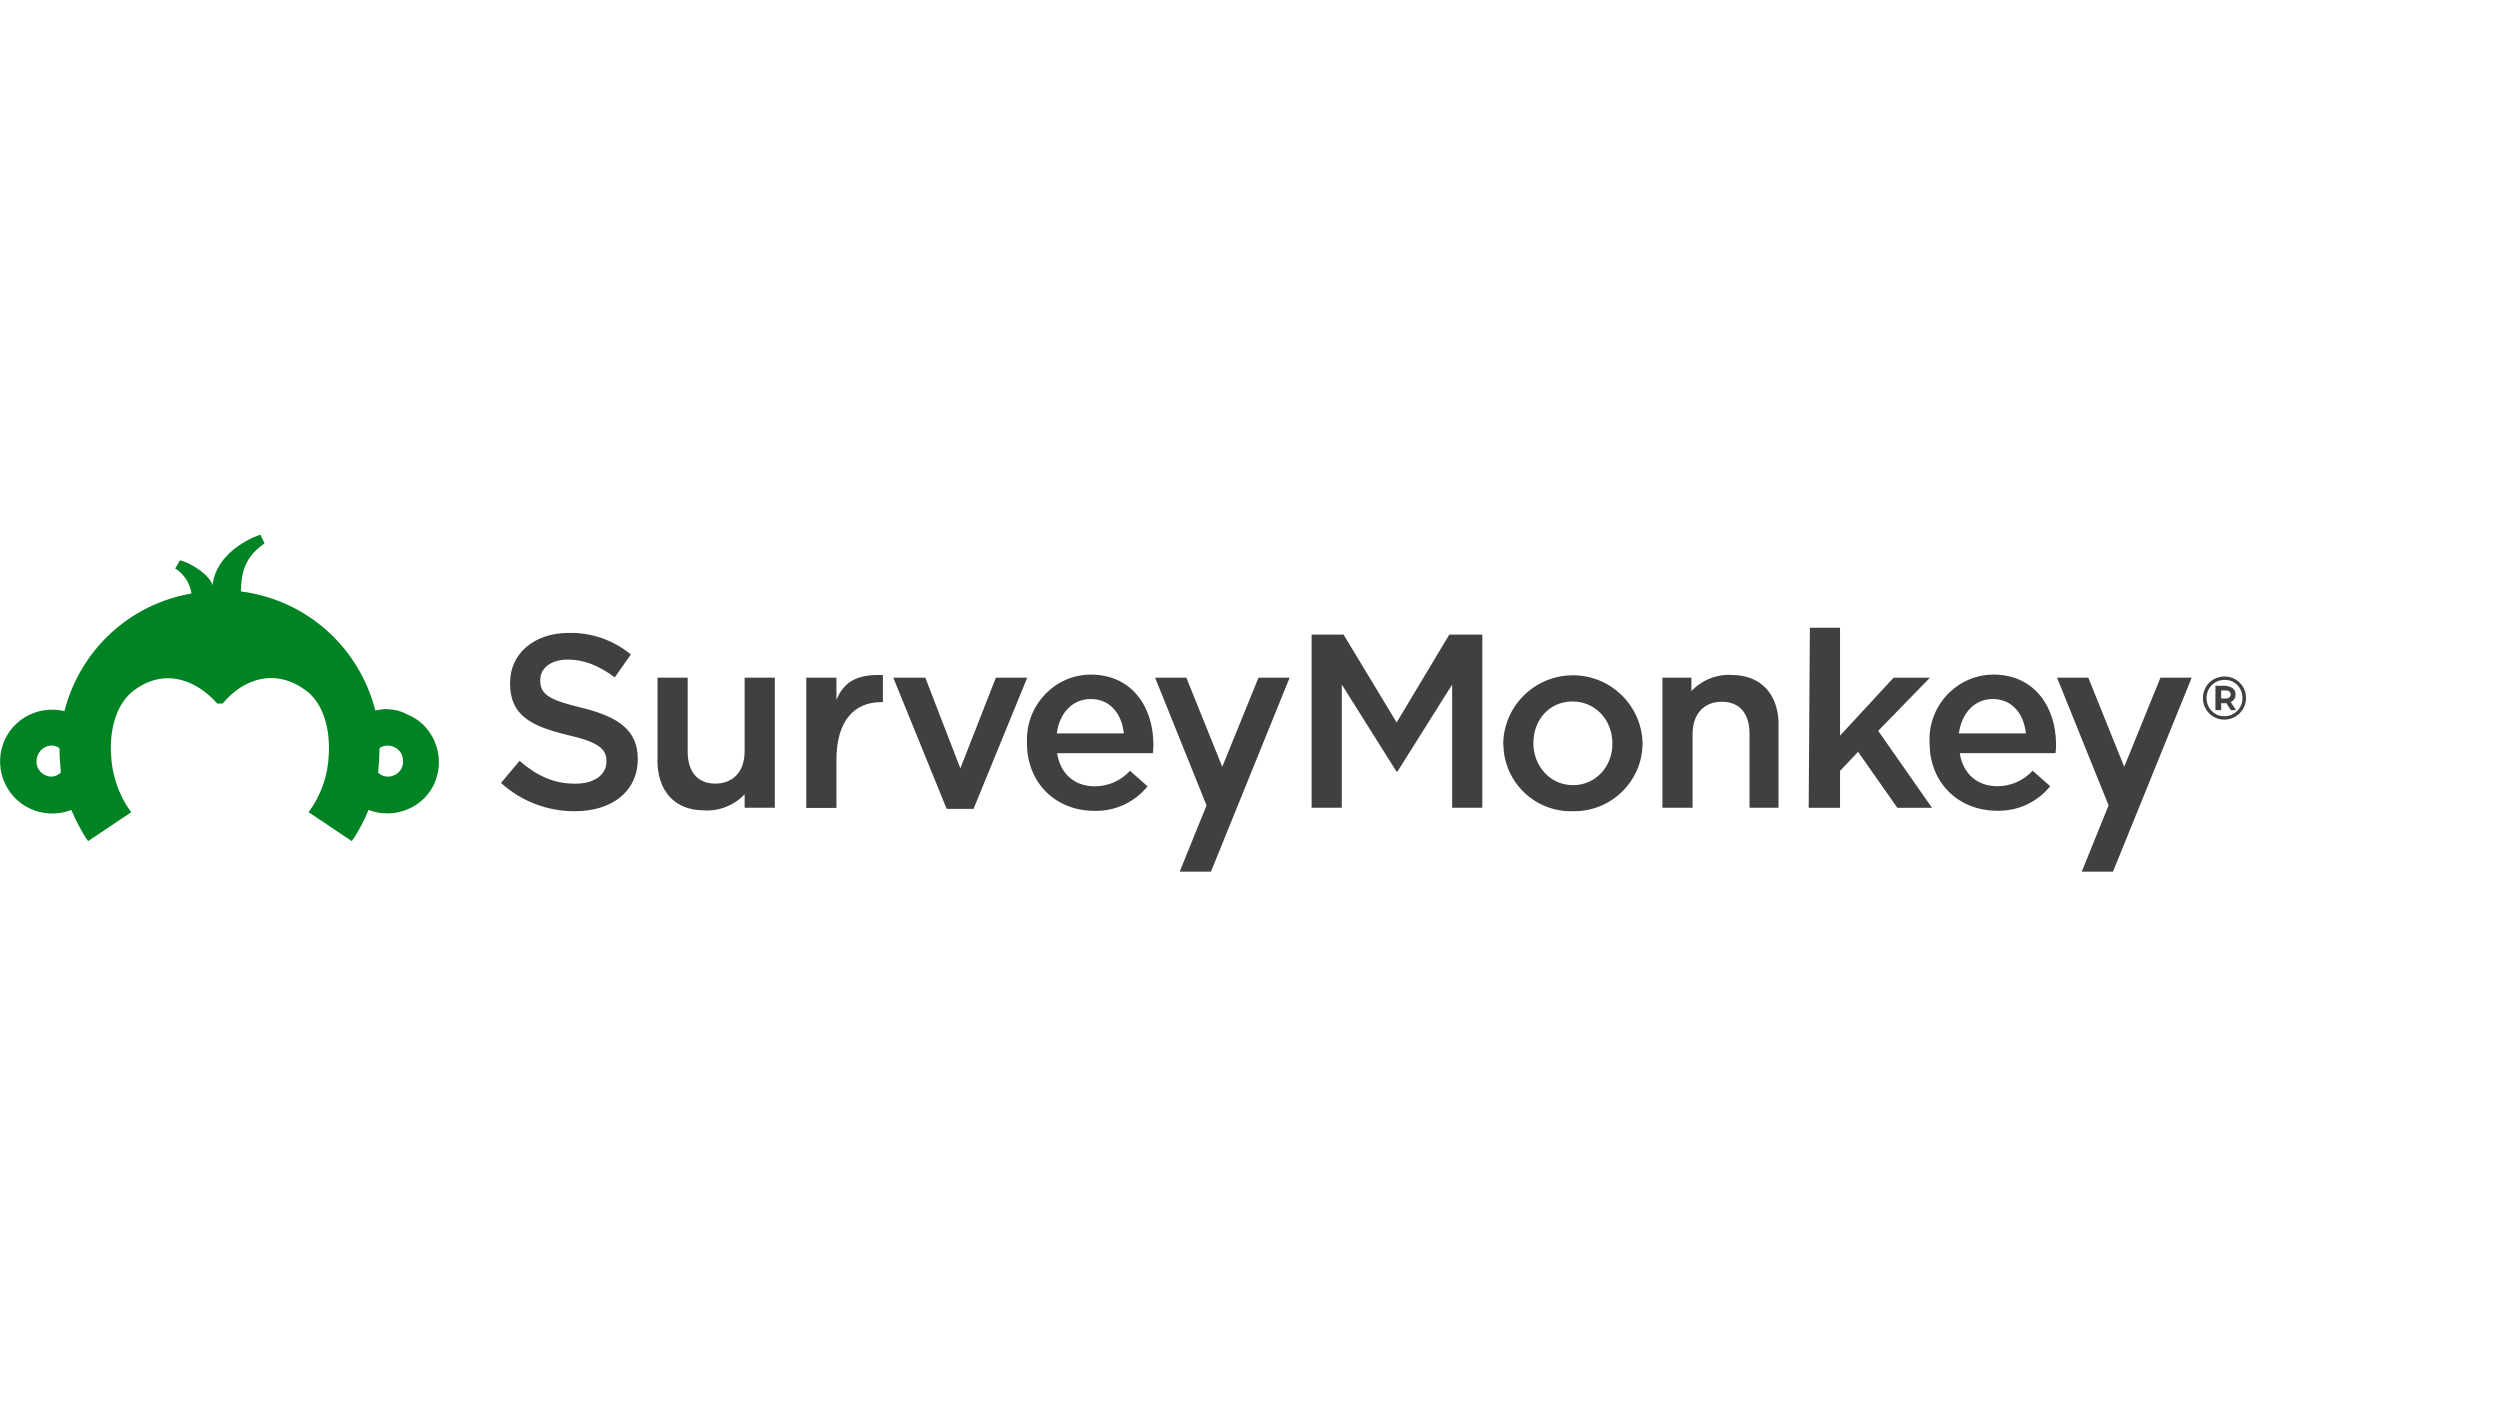 <?xml version="1.0" encoding="utf-8"?> <svg xmlns="http://www.w3.org/2000/svg" id="Layer_1" data-name="Layer 1" viewBox="0 0 256 144"><defs><style> .cls-1 { fill: #008323; } .cls-2 { fill: #404040; } </style></defs><g id="logo"><path id="surveymonkey" class="cls-2" d="m51.3,80.18l1.9-2.27c1.73,1.49,3.45,2.34,5.7,2.34,1.96,0,3.2-.9,3.2-2.27h0c0-1.27-.71-1.96-3.99-2.72-3.77-.91-5.88-2.02-5.88-5.28v-.07c0-3.01,2.51-5.1,6-5.1,2.33-.05,4.58.73,6.37,2.21l-1.65,2.34c-1.58-1.18-3.16-1.82-4.77-1.82-1.82,0-2.86.91-2.86,2.09v.04c0,1.39.81,1.99,4.23,2.8,3.77.93,5.76,2.29,5.76,5.25v-.03c0,3.37-2.65,5.38-6.45,5.38-2.8.01-5.49-1.02-7.56-2.9Zm16.03-2.32v-8.47h3.09v7.59c0,2.07,1.03,3.26,2.84,3.26s2.99-1.24,2.99-3.31v-7.54h3.09v13.32h-3.09v-1.38c-1.07,1.14-2.61,1.76-4.18,1.65-3.01,0-4.75-2.02-4.75-5.13h0Zm15.23-8.47h3.09v2.27c.84-2.04,2.39-2.63,4.76-2.53v2.77h-.18c-2.69,0-4.58,1.83-4.58,5.93v4.9h-3.09v-13.32h0Zm8.91,0h3.28l3.59,9.29,3.64-9.29h3.21l-5.5,13.44h-2.75l-5.47-13.44h0Zm13.69,6.7v-.38c0-3.63,2.93-6.64,6.56-6.63,4.23.02,6.39,3.35,6.39,7.19,0,.29-.02.56-.05.86h-9.81c.33,2.18,1.87,3.39,3.84,3.39,1.38,0,2.69-.57,3.62-1.59l1.8,1.59c-1.33,1.64-3.34,2.57-5.46,2.51-3.9,0-6.89-2.81-6.89-6.94Zm9.92-.99c-.2-1.97-1.38-3.52-3.39-3.52-1.87,0-3.21,1.44-3.47,3.52h6.86Zm38.85,1.07v-.05c.08-3.93,3.35-7.05,7.29-6.97,3.8.08,6.86,3.12,6.98,6.91v.05c-.01,3.85-3.16,6.97-7.02,6.96h-.14c-3.81.1-6.99-2.91-7.09-6.73l-.02-.17h0Zm11.18,0v-.05c0-2.35-1.7-4.29-4.09-4.29s-4,1.92-4,4.23v.05c0,2.32,1.7,4.29,4.06,4.29s4.03-1.95,4.03-4.23h0Zm20.22-11.89h3.09v11.05l5.48-5.93h3.72l-5.29,5.44,5.51,7.88h-3.55l-4.02-5.73-1.85,1.95v3.78h-3.21l.12-18.42v-.02Zm12.25,11.81v-.38c0-3.71,3.04-6.73,6.75-6.63,4.1.11,6.21,3.41,6.21,7.18,0,.29-.02.56-.05.86h-9.81c.33,2.18,1.87,3.39,3.84,3.39,1.38,0,2.69-.57,3.62-1.59l1.8,1.59c-1.33,1.64-3.34,2.57-5.46,2.51-3.9-.01-6.89-2.82-6.89-6.94Zm9.87-.99c-.2-1.97-1.38-3.52-3.39-3.52-1.87,0-3.19,1.44-3.47,3.52h6.86Zm-78.58-5.71l-3.71,9.13-3.68-9.13h-3.2l5.27,13.08-2.75,6.79h3.2l8.06-19.87h-3.18Zm92.36,0l-3.71,9.13-3.68-9.13h-3.2l5.28,13.08-2.75,6.79h3.2l8.06-19.87h-3.2Zm7.68.18c.33.19.59.45.79.79s.29.7.29,1.11-.1.79-.3,1.12-.46.61-.8.8-.7.3-1.12.3-.77-.1-1.11-.3c-.33-.19-.59-.46-.79-.8s-.29-.7-.29-1.11.1-.77.29-1.11.45-.61.8-.8c.33-.19.71-.3,1.12-.3s.79.11,1.12.3h0Zm-.19,3.52c.27-.17.5-.39.67-.68s.24-.59.24-.94-.08-.65-.24-.94-.38-.5-.65-.67-.59-.24-.94-.24-.67.08-.94.25c-.27.17-.5.38-.67.67-.15.29-.24.59-.24.94s.08.65.24.94.38.5.65.67c.27.17.59.25.94.25s.65-.08.94-.25h0Zm.07-1.51c-.08.13-.2.23-.37.3l.55.84h-.53l-.46-.71h-.53v.71h-.59v-2.5h1.03c.32.05.57.12.76.28.19.15.27.36.27.62.01.18-.04.33-.12.46h0Zm-.9-.05c.17,0,.3-.03.39-.11s.14-.17.14-.31-.05-.23-.14-.31c-.09-.07-.22-.1-.39-.1h-.44v.83h.44Zm-45.77,2.71v8.47h-2.97v-7.59c0-2.07-1.03-3.26-2.84-3.26s-2.99,1.24-2.99,3.31v7.54h-3.09v-13.32h2.97v1.38c1.07-1.14,2.61-1.76,4.18-1.65,3,.02,4.75,2.02,4.75,5.13h0Zm-39.11-.25l5.4-9.01h3.38v17.73h-3.09v-12.61l-5.61,8.92h-.08l-5.61-8.92v12.61h-3.09v-17.73h3.27l5.44,9.01"></path><path id="symbol" class="cls-1" d="m39.68,72.6c-.42,0-.83.08-1.25.15-1.59-6.25-6.65-10.94-12.94-12.06-.27-.07-.56-.07-.83-.14.07-1.52.14-3.33,2.43-4.91l-.43-.89s-4.43,1.38-4.91,5.19c-.2-1.03-2.28-2.36-3.32-2.56l-.49.83c.9.56,1.52,1.52,1.67,2.56-6.38,1.11-11.42,5.82-13.01,12.05-2.84-.69-5.75,1.03-6.44,3.88-.69,2.84,1.03,5.75,3.88,6.44,1.11.27,2.21.2,3.26-.2.49,1.11,1.03,2.21,1.72,3.19l4.43-2.97-.07-.07c-1.25-1.72-1.94-3.81-2.01-5.89-.14-2.43.49-4.85,2.01-6.23,3.19-2.7,6.65-1.45,8.86,1.07h.56c2.14-2.59,5.6-3.77,8.86-1.07,1.52,1.38,2.14,3.81,2.01,6.23-.07,2.14-.76,4.15-2.01,5.89l-.07.07,4.43,2.97c.69-.96,1.25-2.08,1.72-3.19,2.7,1.03,5.82-.27,6.85-2.97,1.03-2.7-.27-5.82-2.97-6.85-.62-.34-1.32-.49-1.94-.49h.01Zm-34.49,6.93c-.83-.07-1.52-.76-1.45-1.67.07-.83.69-1.45,1.45-1.52.34,0,.62.07.9.27,0,.83.07,1.67.14,2.5-.29.27-.63.42-1.05.42h0Zm34.56,0c-.42,0-.76-.14-1.03-.42.07-.83.14-1.67.14-2.5.69-.49,1.67-.27,2.14.42.2.27.27.56.27.9.06.89-.7,1.59-1.52,1.59h0Z"></path></g></svg> 